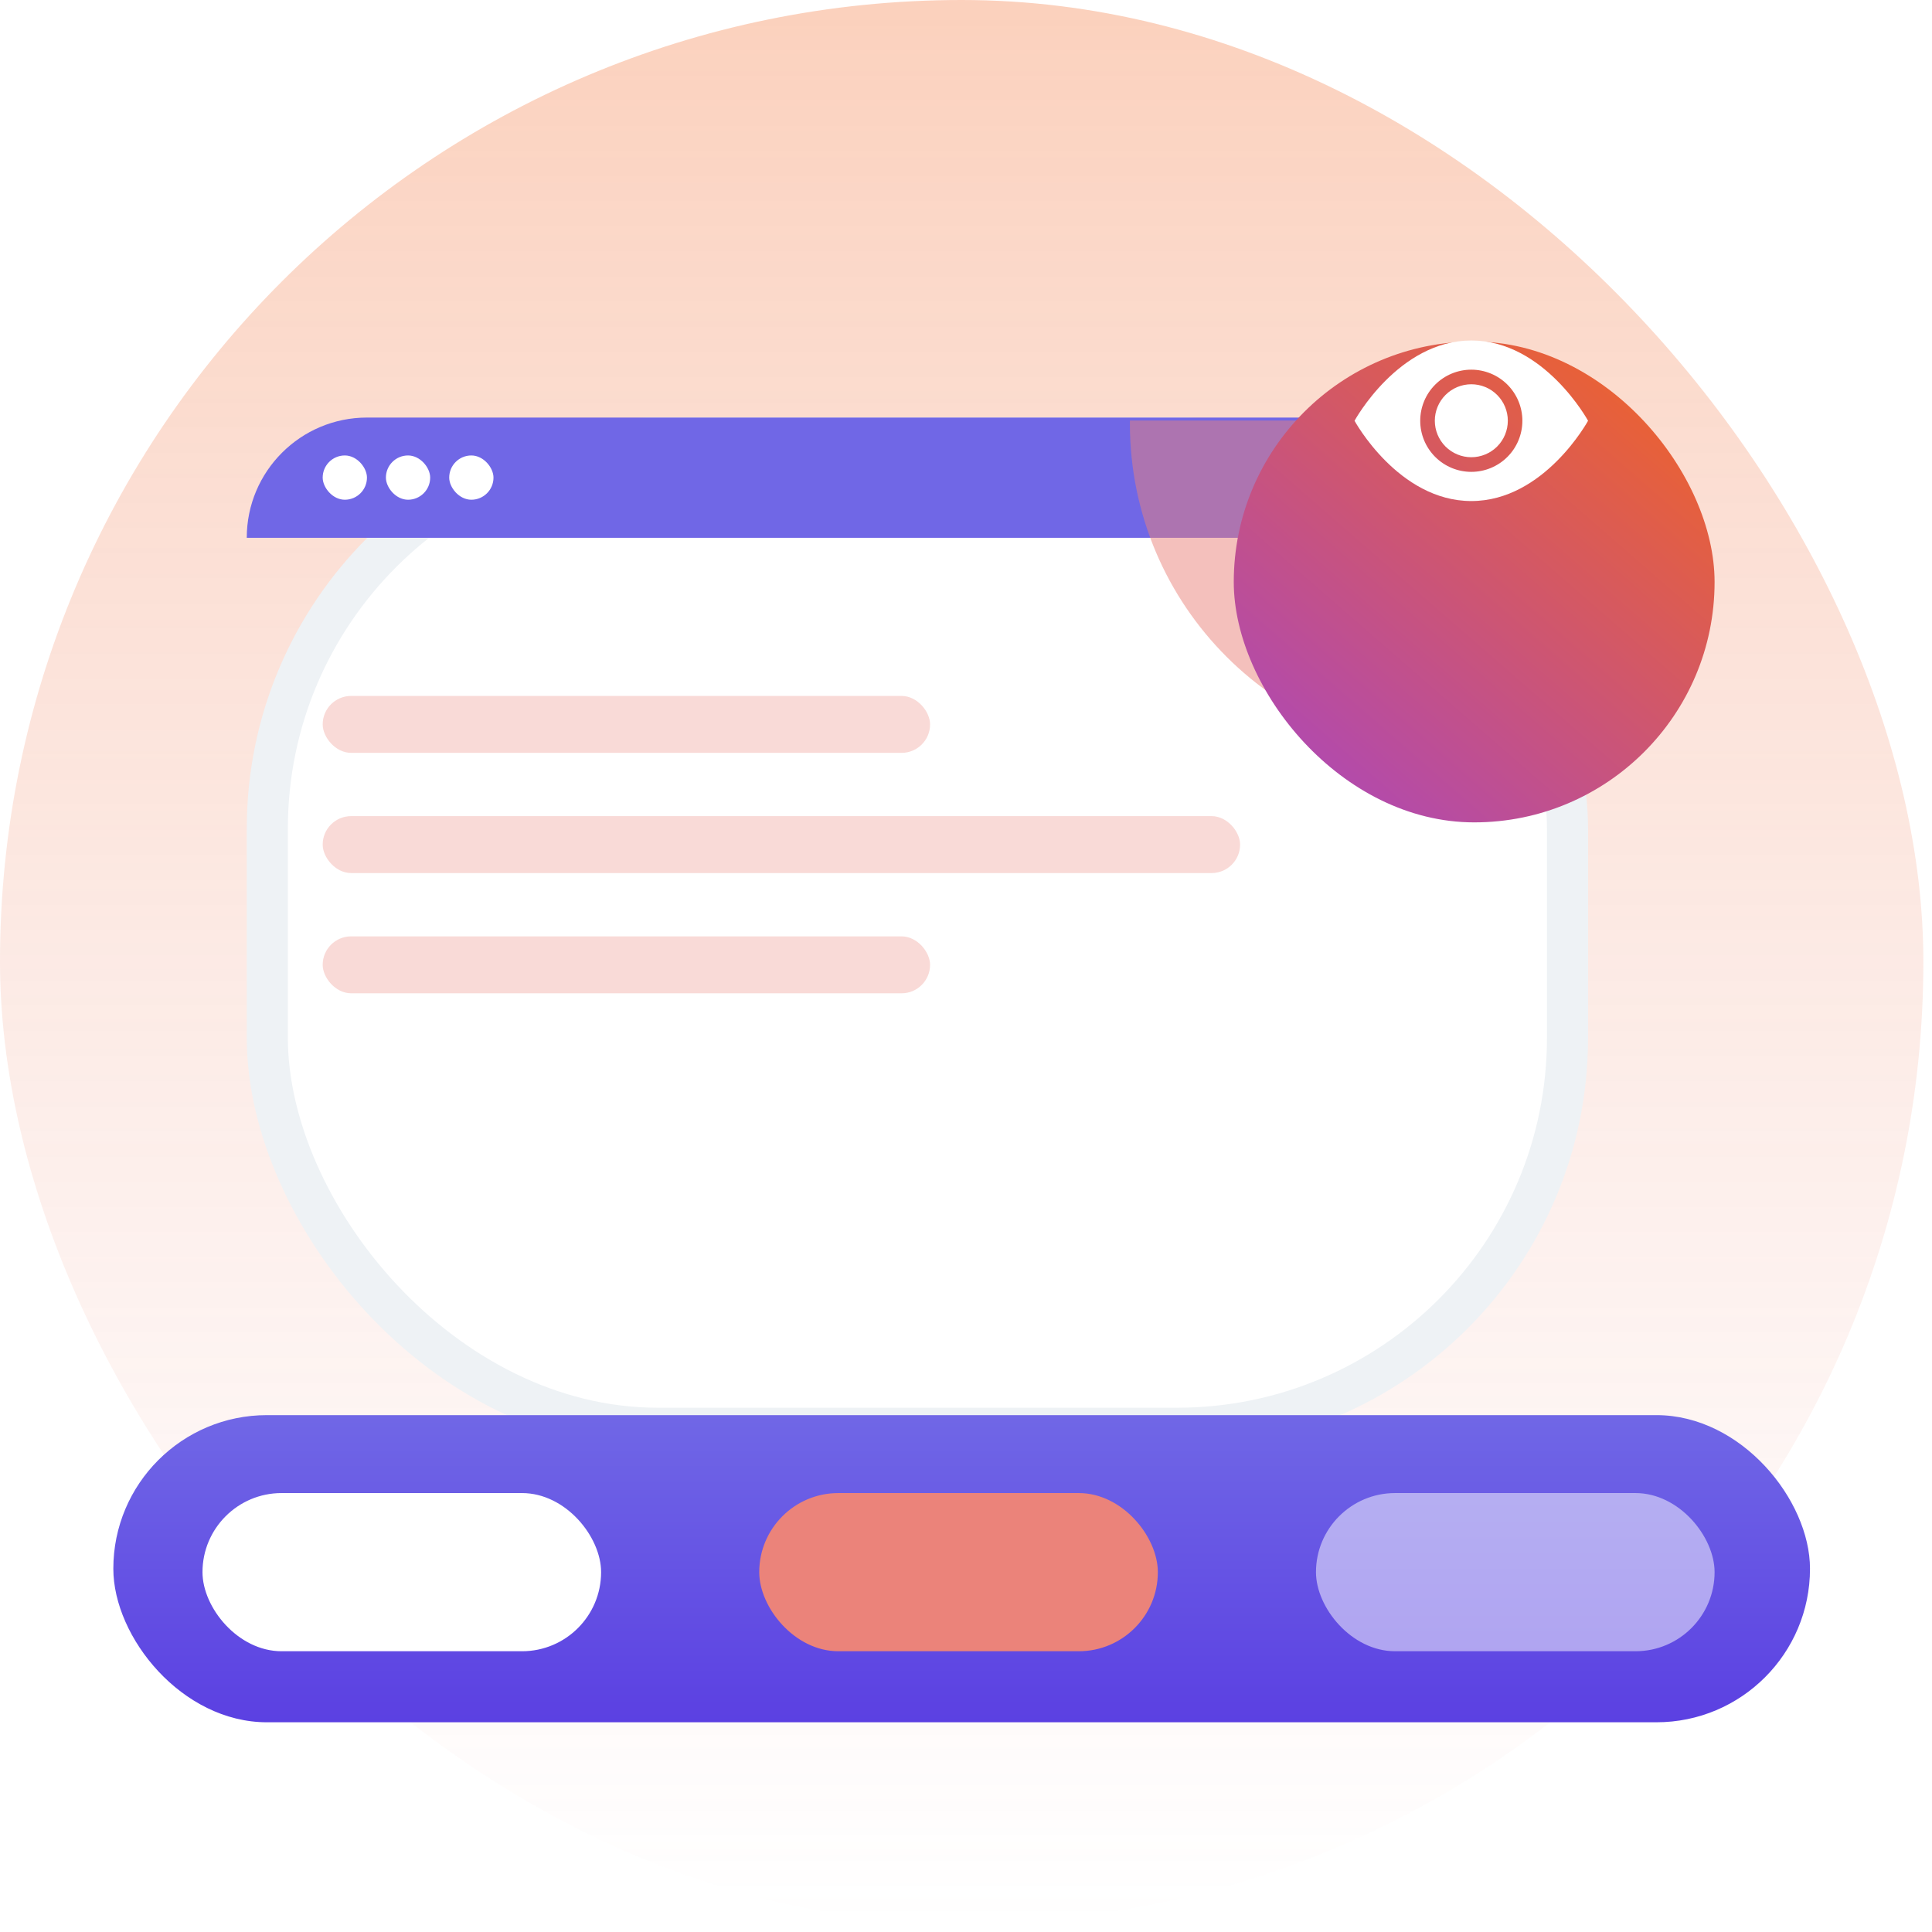 <svg width="47" height="47" viewBox="0 0 47 47" fill="none" xmlns="http://www.w3.org/2000/svg">
<rect opacity="0.3" width="46.79" height="46.79" rx="23.395" fill="url(#paint0_linear_10675_48658)"/>
<rect x="6.503" y="10.658" width="31.63" height="24.088" rx="9.5" fill="white" stroke="#EEF2F5"/>
<path d="M6.003 13.083C6.003 11.467 7.312 10.158 8.927 10.158H35.708C37.324 10.158 38.633 11.467 38.633 13.083H6.003Z" fill="#7067E6"/>
<rect x="7.85" y="11.08" width="1.077" height="1.077" rx="0.539" fill="white"/>
<rect x="9.388" y="11.08" width="1.077" height="1.077" rx="0.539" fill="white"/>
<rect x="10.928" y="11.08" width="1.077" height="1.077" rx="0.539" fill="white"/>
<rect x="2.757" y="34.426" width="41.275" height="7.472" rx="3.736" fill="url(#paint1_linear_10675_48658)"/>
<rect x="4.926" y="36.322" width="9.697" height="3.848" rx="1.924" fill="white"/>
<rect x="18.47" y="36.322" width="9.697" height="3.848" rx="1.924" fill="#EB837A"/>
<rect opacity="0.5" x="32.014" y="36.322" width="9.697" height="3.848" rx="1.924" fill="white"/>
<rect opacity="0.3" x="7.85" y="16.93" width="14.776" height="1.385" rx="0.693" fill="#EB837A"/>
<rect opacity="0.3" x="7.85" y="22.779" width="14.776" height="1.385" rx="0.693" fill="#EB837A"/>
<rect opacity="0.3" x="7.85" y="19.854" width="22.318" height="1.385" rx="0.693" fill="#EB837A"/>
<path opacity="0.5" fill-rule="evenodd" clip-rule="evenodd" d="M27.488 10.23C27.487 10.254 27.487 10.278 27.487 10.302C27.487 14.733 31.079 18.326 35.511 18.326H38.607V10.23H27.488Z" fill="#EB837A"/>
<g filter="url(#filter0_d_10675_48658)">
<rect x="30.014" y="4.309" width="11.697" height="11.697" rx="5.849" fill="url(#paint2_linear_10675_48658)"/>
</g>
<path d="M36.681 10.235C36.681 10.471 36.587 10.697 36.421 10.863C36.254 11.029 36.028 11.123 35.793 11.123C35.557 11.123 35.332 11.029 35.165 10.863C34.999 10.697 34.905 10.471 34.905 10.235C34.905 10 34.999 9.774 35.165 9.608C35.332 9.441 35.557 9.348 35.793 9.348C36.028 9.348 36.254 9.441 36.421 9.608C36.587 9.774 36.681 10 36.681 10.235Z" fill="white"/>
<path d="M32.952 10.236C32.952 10.236 34.017 8.283 35.793 8.283C37.568 8.283 38.633 10.236 38.633 10.236C38.633 10.236 37.568 12.189 35.793 12.189C34.017 12.189 32.952 10.236 32.952 10.236ZM35.793 11.479C36.122 11.479 36.438 11.348 36.671 11.115C36.904 10.882 37.035 10.566 37.035 10.236C37.035 9.906 36.904 9.59 36.671 9.357C36.438 9.124 36.122 8.993 35.793 8.993C35.463 8.993 35.147 9.124 34.914 9.357C34.681 9.59 34.55 9.906 34.55 10.236C34.55 10.566 34.681 10.882 34.914 11.115C35.147 11.348 35.463 11.479 35.793 11.479Z" fill="white"/>
<defs>
<filter id="filter0_d_10675_48658" x="26.014" y="4.309" width="19.697" height="19.697" filterUnits="userSpaceOnUse" color-interpolation-filters="sRGB">
<feFlood flood-opacity="0" result="BackgroundImageFix"/>
<feColorMatrix in="SourceAlpha" type="matrix" values="0 0 0 0 0 0 0 0 0 0 0 0 0 0 0 0 0 0 127 0" result="hardAlpha"/>
<feOffset dy="4"/>
<feGaussianBlur stdDeviation="2"/>
<feComposite in2="hardAlpha" operator="out"/>
<feColorMatrix type="matrix" values="0 0 0 0 0 0 0 0 0 0 0 0 0 0 0 0 0 0 0.25 0"/>
<feBlend mode="normal" in2="BackgroundImageFix" result="effect1_dropShadow_10675_48658"/>
<feBlend mode="normal" in="SourceGraphic" in2="effect1_dropShadow_10675_48658" result="shape"/>
</filter>
<linearGradient id="paint0_linear_10675_48658" x1="23.395" y1="0" x2="23.395" y2="46.79" gradientUnits="userSpaceOnUse">
<stop stop-color="#F26522"/>
<stop offset="1" stop-color="#EB837A" stop-opacity="0"/>
</linearGradient>
<linearGradient id="paint1_linear_10675_48658" x1="23.394" y1="34.426" x2="23.394" y2="41.898" gradientUnits="userSpaceOnUse">
<stop stop-color="#7067E6"/>
<stop offset="1" stop-color="#5B40E2"/>
</linearGradient>
<linearGradient id="paint2_linear_10675_48658" x1="40.327" y1="3.632" x2="30.278" y2="15.178" gradientUnits="userSpaceOnUse">
<stop stop-color="#F26522"/>
<stop offset="1" stop-color="#AB47BC"/>
</linearGradient>
</defs>
</svg>
